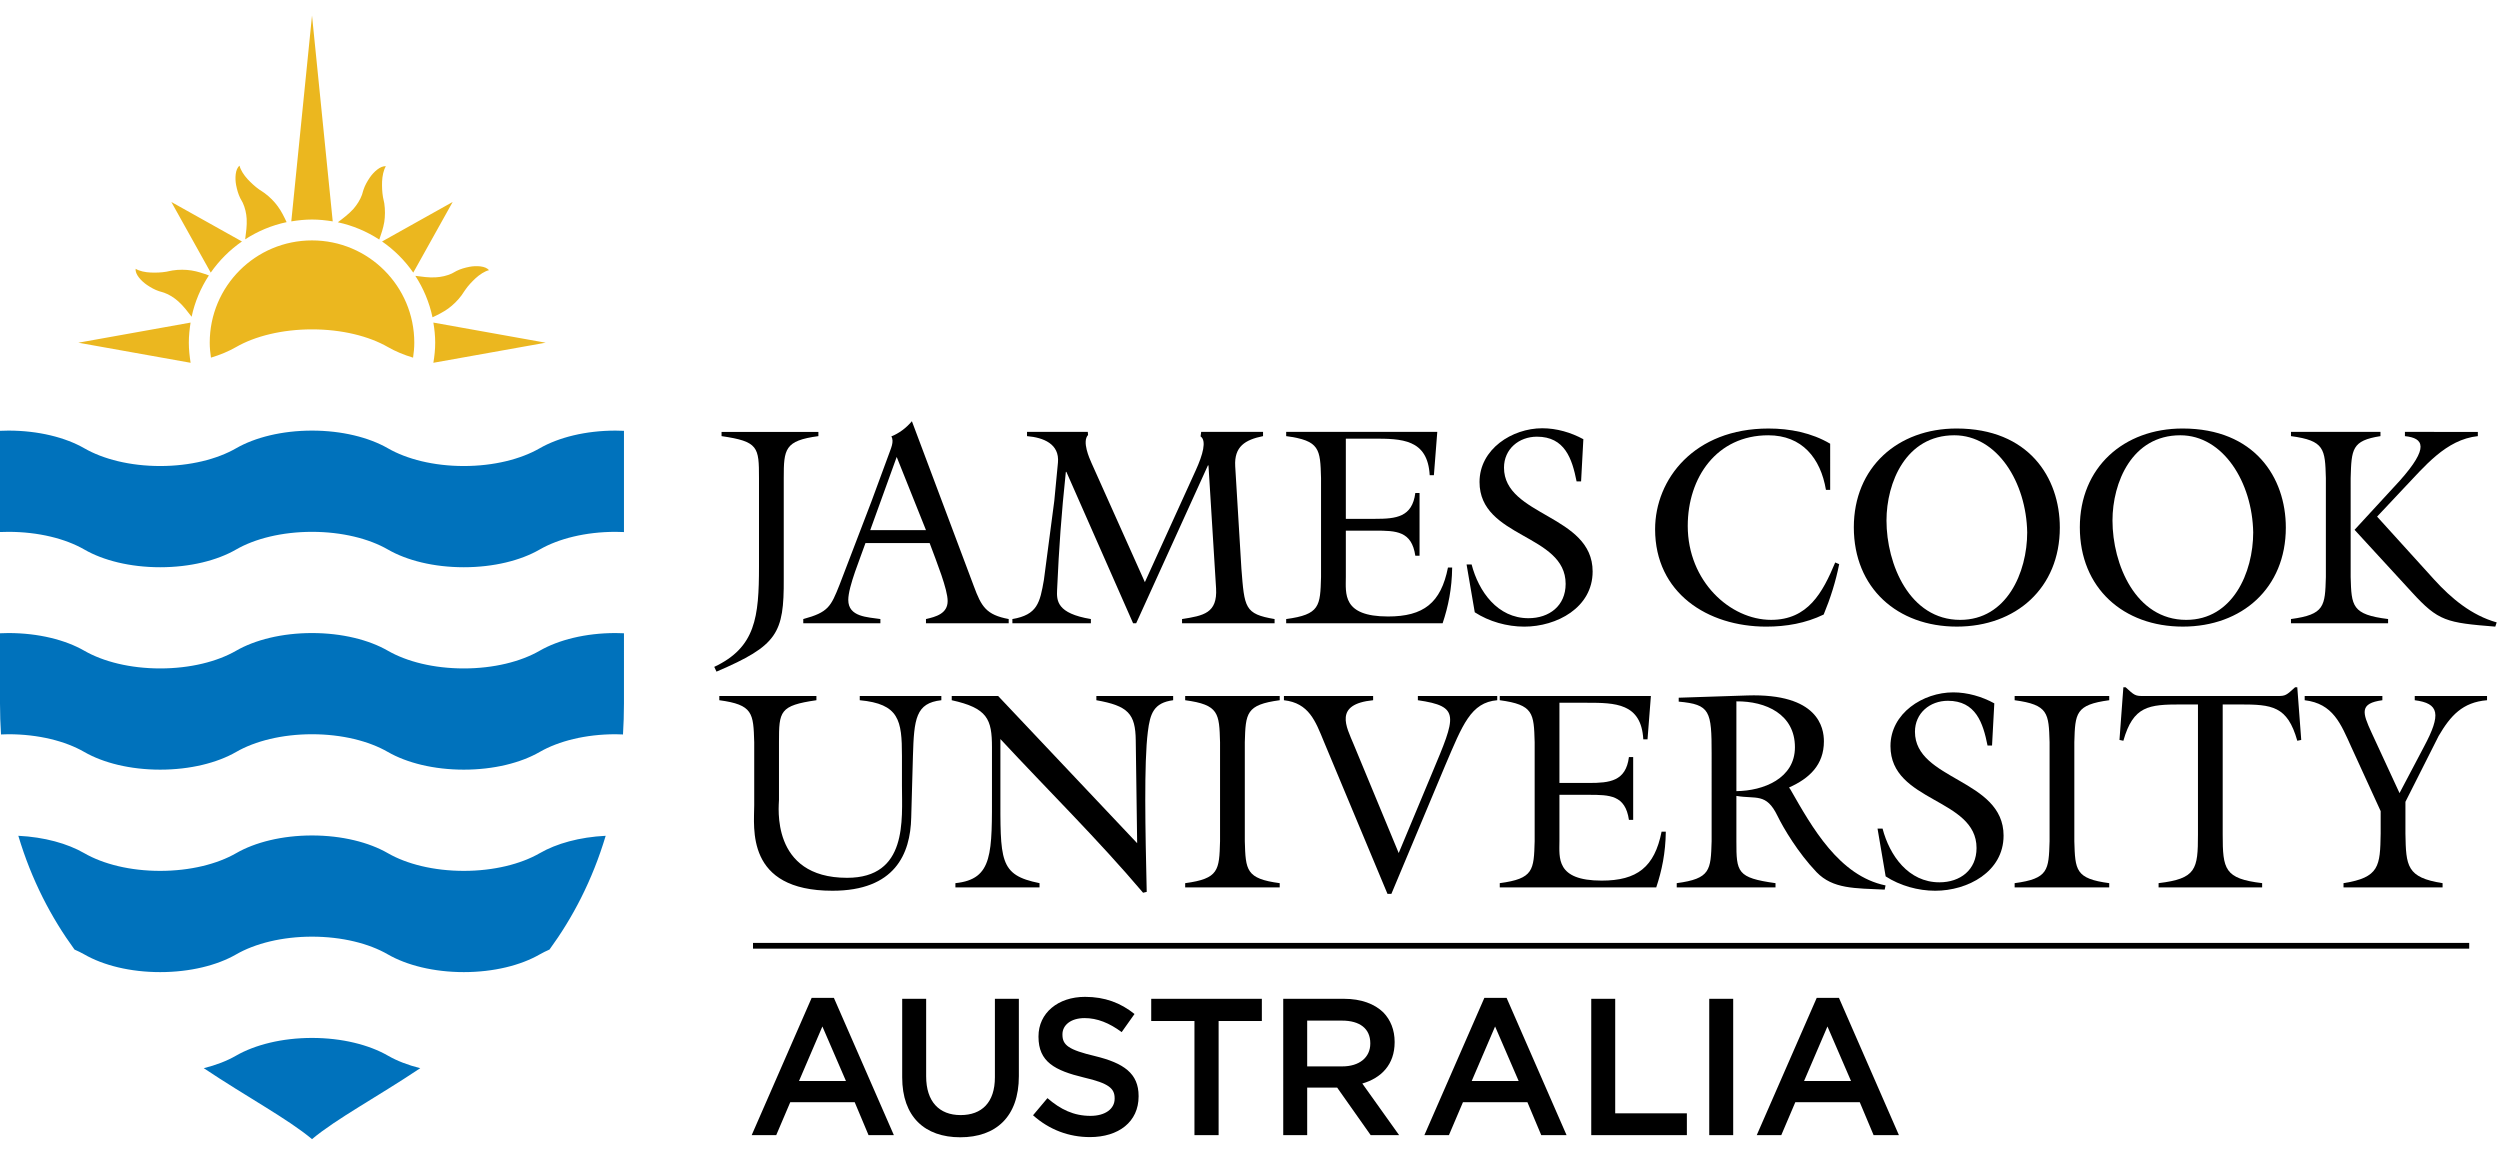 <?xml version="1.0" encoding="utf-8"?>
<!-- Generator: Adobe Illustrator 16.0.0, SVG Export Plug-In . SVG Version: 6.00 Build 0)  -->
<!DOCTYPE svg PUBLIC "-//W3C//DTD SVG 1.1//EN" "http://www.w3.org/Graphics/SVG/1.1/DTD/svg11.dtd">
<svg version="1.1" id="Layer_1" xmlns="http://www.w3.org/2000/svg" xmlns:xlink="http://www.w3.org/1999/xlink" x="0px" y="0px"
	 width="595.2px" height="274.5px" viewBox="0 0 595.2 274.5" enable-background="new 0 0 595.2 274.5" xml:space="preserve">
<g>
	<path fill="#0072BC" d="M128.492,154.924c-4.5,2.597-10.928,4.217-18.067,4.217c-7.153,0-13.574-1.62-18.075-4.212
		c-4.497-2.593-10.931-4.212-18.065-4.212c-7.14,0-13.584,1.619-18.071,4.212c-4.504,2.592-10.933,4.212-18.079,4.212
		c-7.139,0-13.567-1.62-18.061-4.212c-4.504-2.593-10.928-4.212-18.078-4.212c-0.668,0-1.33,0.025-1.996,0.053v16.724
		c0,2.532,0.092,4.968,0.236,7.366c0.584-0.02,1.169-0.051,1.76-0.051c7.15,0,13.573,1.624,18.078,4.224
		c4.494,2.589,10.922,4.207,18.061,4.207c7.146,0,13.575-1.618,18.079-4.207c4.487-2.6,10.932-4.224,18.071-4.224
		c7.134,0,13.568,1.624,18.065,4.224c4.501,2.589,10.922,4.207,18.075,4.207c7.139,0,13.567-1.618,18.067-4.213
		c4.499-2.594,10.927-4.218,18.061-4.218c0.606,0,1.186,0.031,1.77,0.051c0.145-2.398,0.231-4.834,0.231-7.366V150.77
		c-0.656-0.027-1.312-0.053-2.001-0.053C139.419,150.717,132.991,152.336,128.492,154.924"/>
	<path fill="#0072BC" d="M110.425,207.337c-7.146,0-13.579-1.617-18.075-4.206c-4.497-2.596-10.931-4.223-18.065-4.223
		c-7.14,0-13.579,1.627-18.071,4.223c-4.504,2.589-10.933,4.206-18.079,4.206c-7.139,0.007-13.567-1.617-18.061-4.206
		c-4.003-2.312-9.527-3.842-15.712-4.146c3.165,10.592,7.85,19.499,13.381,27.089c0.82,0.364,1.603,0.733,2.332,1.154
		c4.494,2.589,10.922,4.218,18.061,4.213c7.146,0,13.575-1.624,18.079-4.213c4.492-2.594,10.932-4.228,18.071-4.228
		c7.134,0,13.568,1.624,18.065,4.228c4.496,2.589,10.929,4.213,18.075,4.213c7.139,0,13.567-1.624,18.067-4.213
		c0.726-0.426,1.516-0.796,2.332-1.161c5.534-7.583,10.204-16.49,13.375-27.082c-6.192,0.304-11.715,1.834-15.707,4.146
		C123.993,205.72,117.564,207.337,110.425,207.337"/>
	<path fill="#0072BC" d="M92.35,251.324c-4.497-2.584-10.931-4.214-18.065-4.214c-7.14,0-13.579,1.63-18.071,4.214
		c-2.168,1.253-4.78,2.261-7.702,2.989c10.36,6.926,19.936,12.016,25.773,16.892c5.833-4.876,15.411-9.966,25.77-16.892
		C97.133,253.584,94.519,252.577,92.35,251.324"/>
	<path fill="#0072BC" d="M128.492,106.726c-4.5,2.594-10.928,4.225-18.067,4.225c-7.153,0-13.574-1.631-18.075-4.225
		c-4.497-2.584-10.931-4.209-18.065-4.209c-7.14,0-13.584,1.625-18.071,4.209c-4.504,2.594-10.933,4.225-18.079,4.225
		c-7.139,0-13.567-1.631-18.061-4.225c-4.504-2.584-10.928-4.209-18.078-4.209c-0.668,0-1.33,0.023-1.996,0.051v24.098
		c0.666-0.022,1.328-0.045,1.996-0.045c7.15,0,13.573,1.617,18.078,4.207c4.494,2.601,10.922,4.219,18.061,4.219
		c7.146,0,13.575-1.618,18.079-4.219c4.487-2.59,10.932-4.207,18.071-4.207c7.134,0,13.568,1.617,18.065,4.207
		c4.501,2.601,10.922,4.219,18.075,4.219c7.139,0,13.567-1.618,18.067-4.219c4.499-2.59,10.927-4.207,18.061-4.207
		c0.688,0,1.345,0.023,2.001,0.052v-24.104c-0.656-0.028-1.312-0.051-2.001-0.051C139.419,102.517,132.991,104.142,128.492,106.726"
		/>
	<path fill="#EBB71F" d="M91.489,52.856c0.204-1.344,0.228-2.94,0-4.461c-0.075-0.485-0.227-0.964-0.307-1.455
		c-0.217-1.291-0.256-2.495-0.217-3.733c0.058-1.26,0.34-2.768,0.906-3.612c-1.26-0.192-2.937,1.363-3.838,2.696
		c-0.628,0.928-1.151,1.86-1.495,2.895c-0.14,0.381-0.219,0.8-0.351,1.18c-0.438,1.22-1.217,2.427-2.05,3.38
		c-1.094,1.208-2.464,2.244-3.7,3.165c0,0,0,0.01-0.005,0.01c3.571,0.773,6.897,2.184,9.864,4.12
		C90.753,55.747,91.231,54.354,91.489,52.856 M57.197,47.177c0.185,0.369,0.421,0.715,0.601,1.096
		c0.548,1.168,0.861,2.559,0.929,3.819c0.095,1.642-0.154,3.345-0.353,4.859v0.033c2.956-1.928,6.292-3.341,9.864-4.093
		c-0.585-1.238-1.21-2.564-2.118-3.787c-0.799-1.102-1.912-2.242-3.137-3.135c-0.407-0.303-0.837-0.548-1.25-0.833
		c-1.07-0.757-1.94-1.593-2.79-2.485c-0.855-0.935-1.704-2.205-1.908-3.2c-1.04,0.762-1.122,3.048-0.815,4.632
		C56.436,45.176,56.72,46.198,57.197,47.177z M79.215,52.706L74.285,3.713L69.35,52.706c1.611-0.262,3.244-0.44,4.935-0.44
		C75.96,52.265,77.598,52.444,79.215,52.706z M98.389,64.904l9.379-16.816l-16.803,9.404C93.856,59.488,96.371,62,98.389,64.904z
		 M57.602,57.492l-16.808-9.404l9.375,16.816C52.203,62,54.705,59.488,57.602,57.492z M109.911,70.281
		c0.298-0.407,0.533-0.842,0.834-1.239c0.739-1.072,1.583-1.951,2.474-2.79c0.929-0.857,2.201-1.708,3.191-1.918
		c-0.753-1.03-3.049-1.125-4.625-0.815c-1.08,0.212-2.106,0.497-3.094,0.982c-0.386,0.188-0.715,0.422-1.102,0.605
		c-1.161,0.546-2.552,0.85-3.831,0.919c-1.623,0.11-3.325-0.152-4.852-0.351h-0.024c1.926,2.97,3.333,6.29,4.088,9.868
		c1.239-0.584,2.55-1.218,3.788-2.116C107.857,72.625,109.002,71.52,109.911,70.281z M45.369,76.8l-26.718,4.79l26.728,4.782
		c-0.244-1.565-0.424-3.155-0.424-4.785C44.955,79.959,45.135,78.357,45.369,76.8z M129.908,81.59l-26.732-4.79
		c0.265,1.557,0.435,3.159,0.435,4.788c0,1.63-0.17,3.219-0.435,4.785L129.908,81.59z M41.098,64.388
		c-0.486,0.071-0.967,0.206-1.461,0.296c-1.287,0.219-2.507,0.25-3.74,0.203c-1.263-0.042-2.75-0.344-3.592-0.89
		c-0.215,1.269,1.354,2.941,2.682,3.838c0.91,0.623,1.869,1.158,2.886,1.493c0.4,0.142,0.797,0.209,1.194,0.359
		c1.219,0.423,2.414,1.206,3.36,2.045c1.232,1.086,2.252,2.465,3.194,3.683c0.757-3.556,2.179-6.887,4.114-9.841
		c-1.284-0.459-2.674-0.954-4.191-1.187C44.204,64.177,42.616,64.152,41.098,64.388z M74.285,57.236
		c-13.449,0-24.352,10.901-24.352,24.349c0,1.213,0.121,2.399,0.292,3.562c2.234-0.673,4.257-1.524,5.989-2.523
		c4.487-2.583,10.932-4.208,18.071-4.208c7.134,0,13.568,1.625,18.065,4.208c1.733,1.001,3.757,1.85,5.995,2.529
		c0.17-1.168,0.289-2.353,0.289-3.568C98.634,68.137,87.732,57.236,74.285,57.236z"/>
	<path d="M180.701,113.814c0-7.368-0.136-8.711-8.913-9.979v-1.008h23.055v1.008c-8.042,1.066-8.247,3.079-8.247,9.979v23.984
		c0.071,12.999-1.47,15.881-16.013,22.106l-0.534-1.137c9.847-4.624,10.652-11.856,10.652-23.911V113.814"/>
	<path d="M213.487,108.789l-6.3,17.418h13.267L213.487,108.789 M206.052,129.29c-1.138,3.353-4.095,10.324-4.095,13.535
		c0,4.089,4.625,4.089,7.645,4.557v1.004h-18.359v-1.004c5.967-1.608,6.567-2.948,8.643-8.177l7.567-19.763l4.026-10.921
		c0.6-1.744,1.471-3.35,0.734-4.621c1.81-0.74,3.482-1.941,4.892-3.617l14.738,39.257c1.807,4.893,2.95,6.836,8.309,7.841v1.004
		h-19.696v-1.004c2.345-0.536,5.16-1.277,5.16-4.287c0-2.815-2.548-9.114-4.289-13.805H206.052z"/>
	<path d="M272.572,138.603l12.128-26.665c1.675-3.679,2.611-7.036,1.135-8.038l0.14-1.074h14.73v1.008
		c-4.282,0.87-6.893,2.477-6.627,7.167l1.475,24.389c0.735,9.308,0.735,10.787,7.899,11.995v1.001h-22.032v-1.001
		c5.157-0.807,8.437-1.41,8.103-7.306l-1.81-29.276h-0.131l-17.08,37.583h-0.736l-15.883-36.042h-0.127
		c-1.078,10.247-1.612,17.684-2.083,28.062c-0.131,2.615-0.064,5.635,8.043,6.979v1.001h-18.687v-1.001
		c5.962-1.008,6.558-3.892,7.502-9.313l2.475-18.829l0.871-9.111c0.405-4.425-3.417-5.965-7.366-6.297v-1.008h14.468l0.065,0.737
		c-1.475,1.538,0.332,5.562,0.805,6.634L272.572,138.603"/>
	<path d="M306.213,147.384c8.042-1.078,8.107-3.089,8.299-9.986v-23.584c-0.191-6.902-0.257-8.912-8.299-9.979v-1.008h35.974
		l-0.805,10.313h-1c-0.474-8.638-6.705-8.708-13.467-8.708h-6.498v19.094h6.963c5.025,0,8.846-0.399,9.58-6.158h1.006v14.937h-1.006
		c-0.873-5.89-4.555-5.967-9.58-5.967h-6.963v10.992c0,3.948-0.94,9.444,10.047,9.444c8.442,0,12.593-3.207,14.269-11.655h1
		c-0.063,5.091-0.931,9.247-2.271,13.266h-37.249V147.384"/>
	<path d="M376.425,114.619h-1.069c-1.072-5.426-2.812-10.653-9.444-10.653c-4.295,0-7.84,2.947-7.84,7.373
		c0,11.585,21.102,11.185,21.102,24.72c0,8.638-8.579,13.131-16.277,13.131c-4.095,0-8.381-1.203-11.787-3.416l-1.95-11.39h1.201
		c1.675,6.433,6.165,12.798,13.537,12.798c4.951,0,8.85-2.947,8.85-8.174c0-11.926-20.502-10.853-20.502-24.255
		c0-7.84,7.771-12.793,14.933-12.793c3.417,0,6.837,1.001,9.787,2.607L376.425,114.619"/>
	<path d="M435.728,116.628h-1.006c-1.275-7.572-5.7-12.994-13.731-12.994c-12.264,0-19.172,10.043-19.172,21.569
		c0,13.204,10.115,22.374,19.842,22.374c8.767,0,12.252-6.429,15.267-13.663l0.945,0.402c-0.812,4.091-2.079,8.107-3.689,11.992
		c-4.285,2.076-8.911,2.88-13.671,2.88c-14.006,0-26.464-8.04-26.464-23.181c0-11.925,9.312-23.985,27.002-23.985
		c5.095,0,10.252,1.008,14.678,3.619V116.628"/>
	<path d="M449.135,123.93c0,10.385,5.491,23.65,17.553,23.65c11.049,0,15.948-11.256,15.948-20.833
		c-0.204-11.866-7.106-23.115-17.357-23.115C453.753,103.633,449.135,114.882,449.135,123.93 M490.403,125.609
		c0,14.404-10.451,23.575-24.522,23.575c-14.13,0-24.522-9.171-24.522-23.64c0-14.276,10.457-23.524,24.458-23.524
		C482.972,102.021,490.403,113.681,490.403,125.609"/>
	<path d="M502.94,123.93c0,10.385,5.495,23.65,17.554,23.65c11.06,0,15.949-11.256,15.949-20.833
		c-0.206-11.866-7.107-23.115-17.36-23.115C507.569,103.633,502.94,114.882,502.94,123.93 M544.21,125.609
		c0,14.404-10.449,23.575-24.519,23.575c-14.139,0-24.523-9.171-24.523-23.64c0-14.276,10.453-23.524,24.46-23.524
		C536.776,102.021,544.21,113.681,544.21,125.609"/>
	<path d="M589.924,102.826v1.009c-7.637,0.802-12.729,7.302-17.687,12.458l-6.298,6.702L579.542,138
		c4.086,4.491,8.912,8.507,14.869,10.181l-0.334,1.009c-11.657-0.938-13.53-1.274-19.837-8.173l-13.666-14.876l10.791-11.722
		c7.032-7.903,5.692-10.116,1.201-10.583v-1.009H589.924 M559.644,137.398c0.198,6.898,0.265,8.911,8.912,9.983v1.004h-23.121
		v-1.004c8.046-1.072,8.107-3.085,8.308-9.983v-23.584c-0.2-6.902-0.262-8.912-8.308-9.979v-1.009h21.304v1.009
		c-6.83,1.066-6.896,3.077-7.095,9.979V137.398z"/>
	<path d="M224.115,165.708v1c-6.097,0.671-6.5,4.429-6.763,13.27l-0.409,14.671c-0.194,8.649-3.881,17.419-18.753,17.419
		c-20.766,0-18.625-15.01-18.625-20.363v-15.009c-0.206-6.906-0.27-8.909-8.311-9.987v-1h23.119v1
		c-8.781,1.276-8.912,2.616-8.912,9.987v13.734c0,1.274-2.149,18.56,16.21,18.56c14.473,0,13.067-13.801,13.067-21.979v-7.032
		c0-8.509-0.67-12.389-10.047-13.27v-1H224.115"/>
	<path d="M270.734,200.748l-0.335-24.456c-0.069-6.365-1.805-8.242-9.376-9.583v-1h18.28v1c-4.621,0.606-5.488,3.152-6.023,7.509
		c-0.939,7.364-0.605,23.516-0.27,38.121l-0.866,0.205c-10.721-12.66-22.646-24.395-33.969-36.59v12.337
		c0,16.611-0.399,20.027,9.314,21.97v1.012h-20.026v-1.012c9.042-0.934,8.704-7.106,8.704-22.306v-10.051
		c0-6.702-1.072-9.317-9.579-11.195v-1h11.053L270.734,200.748"/>
	<path d="M296.364,200.284c0.201,6.895,0.275,8.909,8.309,9.979v1.009h-22.506v-1.009c8.034-1.07,8.107-3.085,8.302-9.979v-23.588
		c-0.195-6.906-0.269-8.909-8.302-9.987v-1h22.506v1c-8.033,1.078-8.108,3.081-8.309,9.987V200.284"/>
	<path d="M356.461,165.708v1c-6.301,0.54-8.239,5.83-12.394,15.546l-12.803,30.552h-0.935l-15.136-36.239
		c-2.014-4.9-3.555-9.188-9.515-9.858v-1h21.235v1c-9.449,0.942-6.367,6.303-4.626,10.525l10.716,25.859l7.916-18.961
		c5.753-13.737,6.826-15.945-3.354-17.424v-1H356.461"/>
	<path d="M357.063,210.26c8.048-1.067,8.112-3.082,8.309-9.977v-23.588c-0.196-6.906-0.261-8.909-8.309-9.987v-1h35.981
		l-0.802,10.316h-1.007c-0.474-8.646-6.705-8.71-13.471-8.71h-6.494v19.094h6.969c5.016,0,8.845-0.398,9.576-6.163h1.011v14.943
		h-1.011c-0.869-5.895-4.561-5.958-9.576-5.958h-6.969v10.982c0,3.95-0.938,9.444,10.052,9.444c8.437,0,12.595-3.214,14.267-11.654
		h1.006c-0.066,5.09-0.938,9.244-2.277,13.269h-37.255V210.26"/>
	<path d="M413.4,188.355c6.432-0.064,13.938-3.017,13.938-10.451c0-7.845-6.902-10.993-13.938-10.925V188.355 M407.506,179.505
		c0-10.249-0.338-11.788-7.84-12.461v-0.933l16.35-0.537c16.88-0.536,18.22,7.702,18.22,10.919c0,5.628-3.482,8.845-8.304,10.993
		l0.331,0.468c5.16,9.039,11.59,20.565,22.65,22.849l-0.206,0.997c-7.103-0.334-12.326-0.128-16.211-4.149
		c-4.423-4.623-7.905-10.516-9.309-13.406c-2.688-5.556-5.096-3.944-9.787-4.756v10.795c0,7.367,0.13,8.704,9.312,9.977v1.012
		h-23.515v-1.012c8.036-1.067,8.103-3.082,8.308-9.977V179.505z"/>
	<path d="M474.265,177.5h-1.071c-1.071-5.43-2.815-10.657-9.443-10.657c-4.291,0-7.837,2.947-7.837,7.375
		c0,11.591,21.098,11.188,21.098,24.726c0,8.635-8.575,13.125-16.277,13.125c-4.086,0-8.38-1.203-11.797-3.42l-1.934-11.381h1.198
		c1.68,6.431,6.163,12.794,13.539,12.794c4.954,0,8.836-2.943,8.836-8.167c0-11.93-20.493-10.859-20.493-24.261
		c0-7.844,7.765-12.794,14.933-12.794c3.42,0,6.838,1.002,9.789,2.612L474.265,177.5"/>
	<path d="M493.856,200.284c0.199,6.895,0.27,8.909,8.309,9.979v1.009h-22.519v-1.009c8.049-1.07,8.114-3.085,8.318-9.979v-23.588
		c-0.204-6.906-0.27-8.909-8.318-9.987v-1h22.519v1c-8.039,1.078-8.109,3.081-8.309,9.987V200.284"/>
	<path d="M546.409,163.632h0.528l0.941,12.531l-0.941,0.198c-2.343-8.312-6.021-8.645-13.728-8.645h-4.03v30.956
		c0,8.3,0.41,10.52,9.39,11.587v1.017h-24.654v-1.017c8.975-1.067,9.374-3.287,9.374-11.587v-30.956h-4.012
		c-7.712,0-11.397,0.332-13.747,8.645l-0.927-0.198l0.927-12.531h0.543l0.67,0.603c1.677,1.541,1.947,1.474,4.151,1.474h30.692
		c2.207,0,2.475,0.067,4.15-1.474L546.409,163.632"/>
	<path d="M592.113,165.708v1c-5.831,0.473-8.705,3.687-11.525,8.515l-7.904,15.671v7.584c0.138,7.696,0.268,10.444,8.844,11.782
		v1.012h-23.585v-1.012c8.578-1.338,8.716-4.086,8.843-11.782v-5.367l-6.963-15.207c-2.549-5.628-4.357-10.388-11.126-11.195v-1
		h18.495v1c-5.498,0.743-4.758,2.952-2.608,7.643l6.692,14.472l5.827-11.058c4.154-7.77,3.619-10.313-2.203-11.057v-1H592.113"/>
	<rect x="179.276" y="224.487" width="408.594" height="1.367"/>
	<path d="M193.243,237.566h5.286l14.282,32.688h-6.029l-3.292-7.836h-15.348l-3.337,7.836h-5.843L193.243,237.566 M201.404,257.363
		l-5.61-12.981l-5.565,12.981H201.404z"/>
	<path d="M214.794,256.482v-18.687h5.705v18.455c0,6.028,3.105,9.229,8.207,9.229c5.054,0,8.161-3.013,8.161-8.997v-18.687h5.704
		v18.407c0,9.692-5.472,14.562-13.958,14.562C220.174,270.764,214.794,265.895,214.794,256.482"/>
	<path d="M245.945,265.524l3.431-4.079c3.107,2.688,6.261,4.22,10.248,4.22c3.523,0,5.75-1.67,5.75-4.082v-0.093
		c0-2.319-1.298-3.568-7.326-4.96c-6.909-1.669-10.804-3.711-10.804-9.692v-0.093c0-5.562,4.638-9.414,11.082-9.414
		c4.73,0,8.486,1.438,11.779,4.082l-3.061,4.314c-2.922-2.183-5.843-3.341-8.811-3.341c-3.34,0-5.287,1.714-5.287,3.848v0.093
		c0,2.506,1.484,3.617,7.744,5.102c6.862,1.669,10.387,4.126,10.387,9.506v0.093c0,6.073-4.775,9.69-11.592,9.69
		C254.524,270.717,249.839,269,245.945,265.524"/>
	<polyline points="284.376,243.082 274.083,243.082 274.083,237.795 300.421,237.795 300.421,243.082 290.127,243.082 
		290.127,270.253 284.376,270.253 284.376,243.082 	"/>
	<path d="M305.512,237.795h14.467c4.081,0,7.28,1.205,9.368,3.245c1.714,1.763,2.688,4.176,2.688,7.001v0.093
		c0,5.335-3.199,8.534-7.697,9.832l8.762,12.287h-6.768l-7.978-11.313h-7.141v11.313h-5.702V237.795 M319.562,253.887
		c4.08,0,6.677-2.136,6.677-5.428v-0.092c0-3.478-2.503-5.378-6.724-5.378h-8.301v10.897H319.562z"/>
	<path d="M353.4,237.566h5.285l14.282,32.688h-6.028l-3.292-7.836h-15.349l-3.338,7.836h-5.843L353.4,237.566 M361.561,257.363
		l-5.61-12.981l-5.564,12.981H361.561z"/>
	<polyline points="378.845,237.795 384.548,237.795 384.548,265.061 401.61,265.061 401.61,270.253 378.845,270.253 
		378.845,237.795 	"/>
	<rect x="406.936" y="237.795" width="5.702" height="32.458"/>
	<path d="M432.528,237.566h5.285l14.281,32.688h-6.028l-3.291-7.836h-15.349l-3.338,7.836h-5.843L432.528,237.566 M440.689,257.363
		l-5.61-12.981l-5.565,12.981H440.689z"/>
</g>
</svg>
